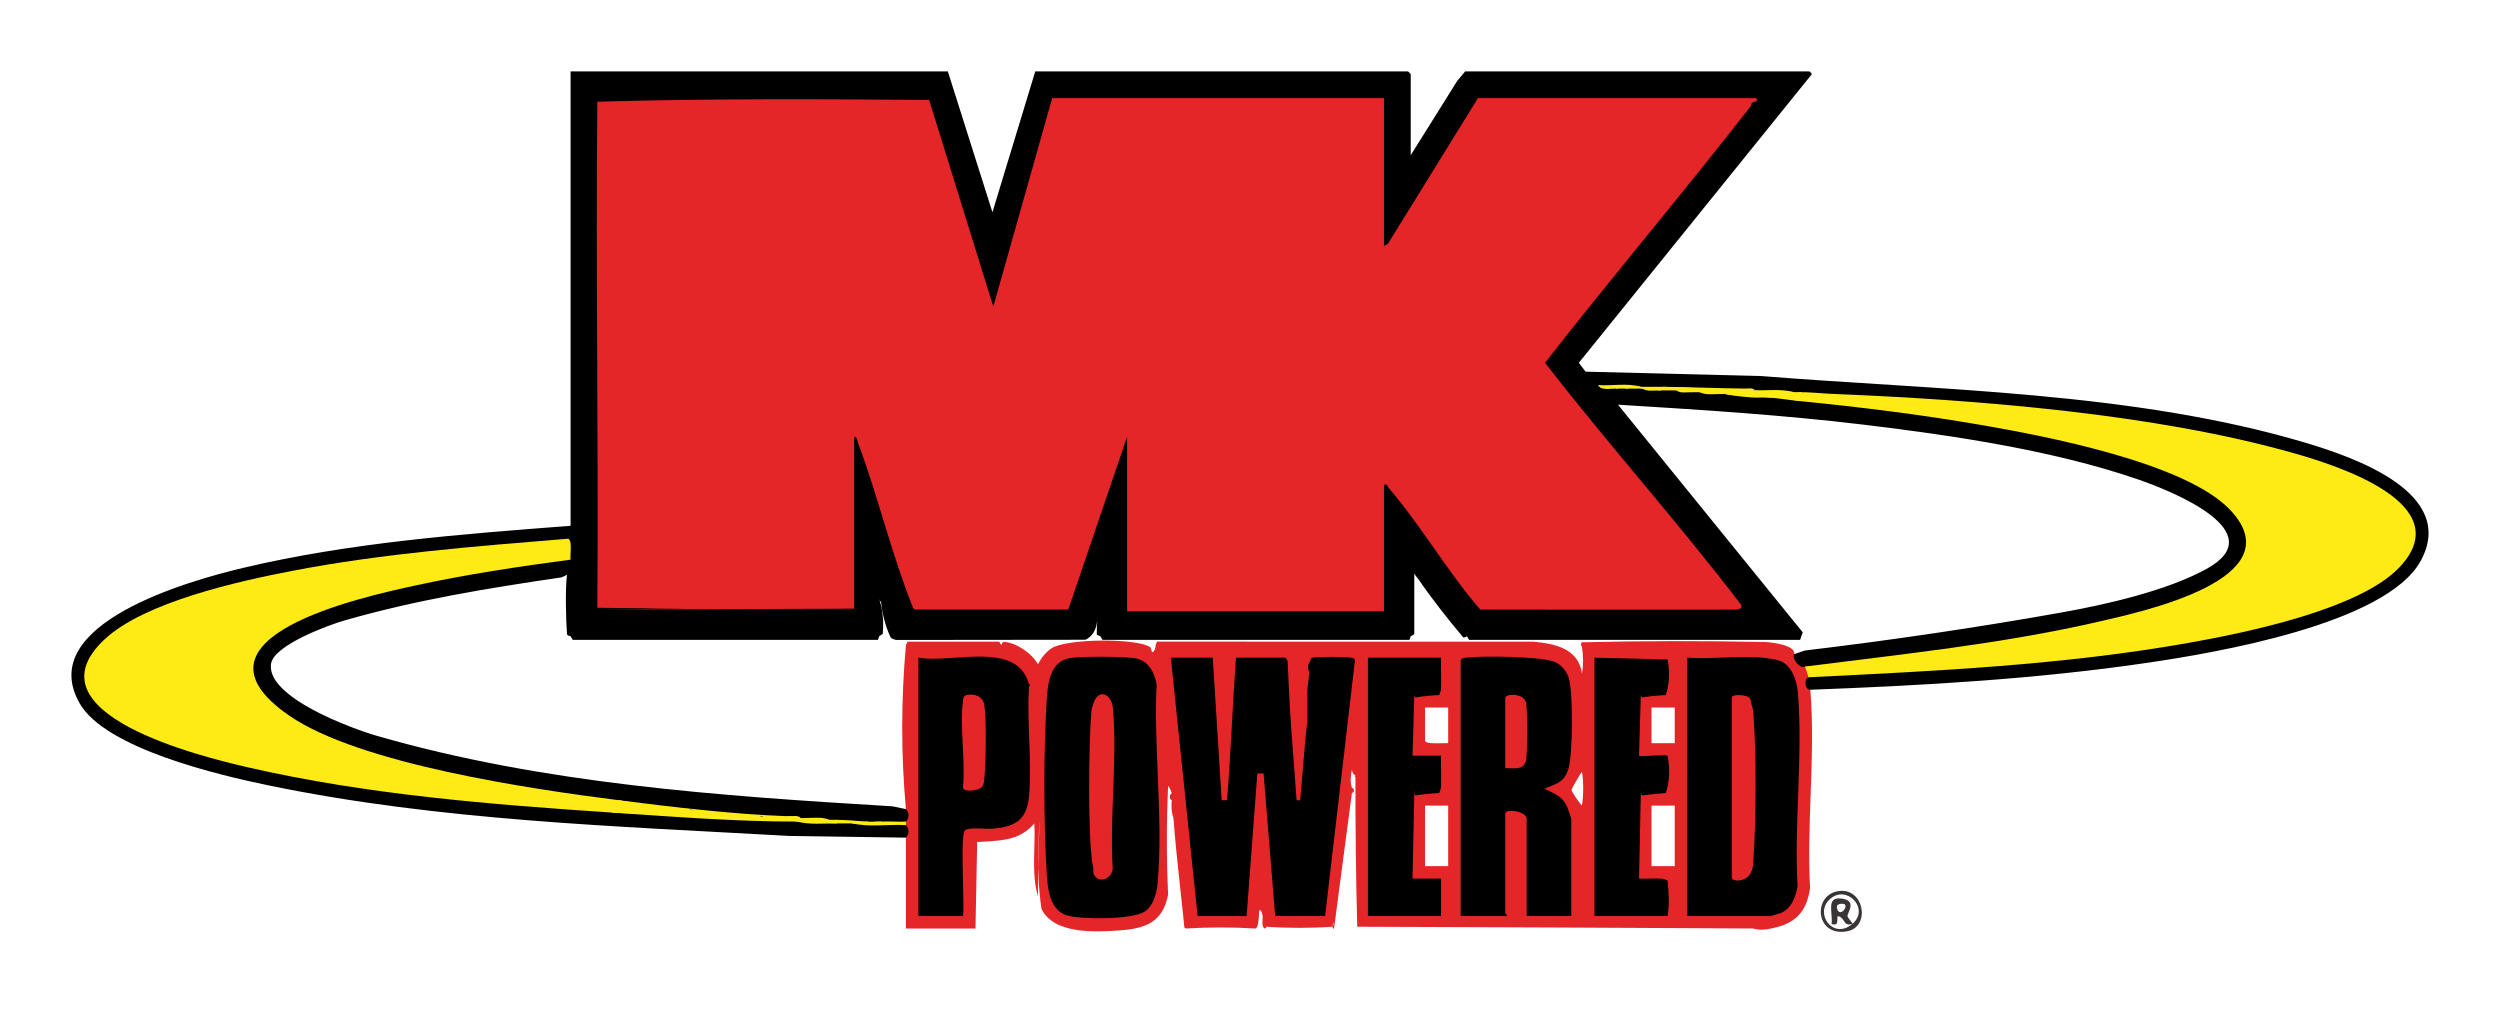<svg xmlns="http://www.w3.org/2000/svg" fill="none" viewBox="0 0 140 57" height="57" width="140">
<path fill="#E52629" d="M70.91 51.897C70.91 51.897 70.91 51.897 70.91 51.897C70.818 51.783 70.896 51.833 70.91 51.897ZM58.135 48.545C58.122 47.664 58.164 46.752 58.223 45.91C58.18 46.784 58.151 47.662 58.135 48.545ZM74.625 51.884C74.625 51.771 74.662 51.621 74.665 51.637C74.681 51.705 74.677 51.836 74.625 51.884Z" clip-rule="evenodd" fill-rule="evenodd"></path>
<path fill="#E52629" d="M64.717 36.131C64.706 36.351 64.639 36.484 64.517 36.53L64.516 36.531L64.434 36.257C63.727 35.72 59.665 35.752 58.872 36.314C58.526 36.558 58.319 36.837 58.125 37.202C57.799 36.592 56.925 35.998 56.238 35.943C56.153 35.936 56.096 36.039 56.075 36.132L55.956 35.932H50.823L50.731 36.132C50.458 39.188 50.454 42.256 50.731 45.312V46.01C50.54 46.067 50.54 46.154 50.731 46.21C50.731 46.326 50.731 46.443 50.731 46.559C50.731 46.675 50.731 46.792 50.731 46.908C50.733 47.805 50.732 48.704 50.731 49.602C50.731 50.401 50.73 51.2 50.731 51.997H54.627L54.721 47.154C54.851 47.146 54.98 47.138 55.108 47.131C56.18 47.07 57.166 47.014 57.922 46.11C57.947 46.569 57.934 47.035 57.922 47.502C57.898 48.414 57.873 49.329 58.123 50.201C58.122 49.647 58.126 49.095 58.135 48.545C58.122 47.664 58.164 46.752 58.223 45.91C58.18 46.784 58.151 47.662 58.135 48.545C58.143 49.065 58.17 49.574 58.223 50.051C58.245 50.319 58.278 50.602 58.323 50.899C59.029 52.338 61.376 52.2 62.767 52.096C64.205 51.987 65.12 51.609 65.415 50.101C65.321 48.072 65.321 46.043 65.415 44.014C65.486 44.087 65.553 44.219 65.615 44.413C65.484 44.514 65.457 44.742 65.615 44.812C65.581 45.209 65.614 45.541 65.715 45.81C65.806 47.1 65.946 48.385 66.086 49.669L66.086 49.67L66.086 49.67C66.169 50.427 66.251 51.183 66.324 51.941L66.414 51.997C67.704 51.917 69.002 51.917 70.31 51.997C70.474 51.942 70.494 51.412 70.504 51.128C70.506 51.075 70.508 51.03 70.51 50.999C70.586 50.902 70.653 51.002 70.71 51.298C70.711 51.352 70.708 51.413 70.704 51.477C70.691 51.673 70.677 51.893 70.81 51.996C70.81 51.996 70.81 51.996 70.81 51.996C70.904 51.981 70.919 51.936 70.91 51.897C70.818 51.783 70.896 51.833 70.91 51.897C72.096 51.981 73.465 51.98 74.606 51.897C74.613 51.894 74.619 51.889 74.625 51.884C74.625 51.771 74.662 51.621 74.665 51.637C74.681 51.705 74.677 51.836 74.625 51.884C74.625 51.965 74.643 52.026 74.706 51.997L75.705 44.413C75.861 44.365 75.861 44.163 75.705 44.114C75.613 43.79 75.622 43.44 75.705 43.116C75.734 43.286 75.801 43.386 75.905 43.415C75.855 43.462 75.85 43.497 75.905 43.515C75.899 46.335 75.932 49.129 76.005 51.897C83.507 51.921 90.898 51.955 98.18 51.996C98.464 52.091 98.872 52.076 99.179 51.996C100.511 51.739 101.164 51.104 101.364 49.739C101.269 48.058 101.332 46.294 101.395 44.529C101.466 42.522 101.538 40.513 101.377 38.625C101.365 38.494 101.303 38.041 101.277 37.927C101.535 37.756 101.385 37.296 101.077 37.328C101.054 37.288 100.513 36.659 100.477 36.63C100.565 36.139 99.269 35.97 98.846 35.953C95.427 35.882 92.005 35.887 88.579 35.968C88.518 36.053 88.526 36.14 88.591 36.23C88.669 36.746 88.669 37.245 88.591 37.727C88.41 36.316 87.066 36.041 85.855 35.933L64.786 35.931L64.717 36.131ZM93.784 45.112H92.485V48.504H93.784V45.112ZM81.098 45.112H79.8V48.504H81.098V45.112ZM93.784 39.623H92.485V41.619H93.784V39.623ZM81.098 41.619V39.623H79.8V41.469C79.8 41.649 80.381 41.632 80.778 41.62C80.92 41.616 81.039 41.613 81.098 41.619ZM88.006 44.245C88.022 44.35 88.46 45.001 88.59 45.111C88.681 44.522 88.683 43.781 88.59 43.216C88.48 43.358 87.995 44.168 88.006 44.245Z" clip-rule="evenodd" fill-rule="evenodd"></path>
<path fill="black" d="M73.307 37.129C73.428 37.006 73.33 36.85 73.55 36.821C73.927 36.771 75.283 36.772 75.655 36.829C75.749 36.843 75.86 36.868 75.879 36.974L74.206 51.298H71.41L70.76 43.314H70.411L69.811 51.298H67.065L65.566 36.829H67.914L68.414 44.812H68.713C68.926 42.164 69.023 39.487 69.213 36.829H71.96C72.016 36.829 72.113 36.997 72.109 37.078C72.186 38.759 72.265 40.443 72.409 42.117C72.478 43.024 72.545 43.922 72.609 44.812C72.63 44.821 72.788 44.821 72.809 44.812C72.906 43.665 73.006 42.501 73.109 41.319C73.126 41.041 73.208 40.549 73.208 40.371V38.775C73.208 38.495 73.309 38.022 73.308 37.627C73.25 37.468 73.211 37.279 73.308 37.128L73.307 37.129Z"></path>
<path fill="black" d="M79.201 44.413L79.101 49.203H80.699V51.298H76.603V36.829H80.699C80.683 37.41 80.72 37.998 80.699 38.58C80.693 38.726 80.603 38.862 80.599 38.925C80.146 38.942 79.702 38.986 79.266 39.058L79.201 38.925L79.101 42.318H80.699C80.683 42.899 80.72 43.486 80.699 44.068C80.693 44.214 80.603 44.35 80.599 44.413C80.146 44.43 79.702 44.474 79.266 44.546L79.201 44.413Z"></path>
<path fill="black" d="M93.385 36.929C93.521 37.641 93.488 38.306 93.285 38.925C92.811 38.946 92.367 38.991 91.951 39.058L91.886 38.925L91.786 42.318C91.858 42.39 93.145 42.239 93.385 42.318C93.53 43.073 93.497 43.772 93.285 44.413C92.833 44.436 92.388 44.48 91.951 44.546L91.886 44.413L91.786 49.203C92.202 49.213 92.622 49.187 93.039 49.203C93.186 49.208 93.322 49.299 93.384 49.303C93.449 49.93 93.496 50.666 93.384 51.298H89.289V36.83L93.384 36.929L93.385 36.929Z"></path>
<path fill="black" d="M99.581 36.975C99.403 36.928 98.911 36.846 98.728 36.829C98.017 36.767 97.261 36.794 96.505 36.822C95.821 36.847 95.136 36.872 94.483 36.829V51.298H99.128C99.156 51.298 99.604 51.175 99.677 51.148C100.299 50.925 100.557 50.244 100.665 49.64C100.568 47.99 100.631 46.254 100.695 44.517C100.766 42.562 100.838 40.606 100.68 38.772C100.621 38.097 100.315 37.169 99.581 36.975ZM98.079 48.803C97.851 49.424 96.981 49.383 96.981 49.153V39.075C96.981 38.842 97.733 38.931 97.906 39.024C98.015 39.083 98.037 39.206 98.058 39.32C98.064 39.356 98.071 39.392 98.08 39.424C98.092 39.469 98.105 39.508 98.116 39.544C98.147 39.64 98.172 39.719 98.183 39.866C98.362 42.139 98.35 45.98 98.183 48.26L98.182 48.277C98.166 48.501 98.16 48.584 98.079 48.803Z" clip-rule="evenodd" fill-rule="evenodd"></path>
<path fill="black" d="M82.115 36.827C81.999 36.84 81.835 36.859 81.797 36.979V51.299H84.394C84.411 51.252 84.366 51.216 84.331 51.189C84.311 51.173 84.294 51.16 84.294 51.149V45.561C84.294 45.262 85.493 45.419 85.493 45.86V51.298H87.99V45.86C87.99 45.824 87.804 45.271 87.765 45.187C87.531 44.675 87.212 44.52 86.801 44.319C86.704 44.271 86.601 44.221 86.493 44.163C86.584 44.125 86.672 44.091 86.755 44.059C87.264 43.861 87.608 43.727 87.821 43.096C88.084 42.317 88.107 38.691 87.84 37.928C87.707 37.549 87.407 37.195 87.02 37.05C86.237 36.757 83.04 36.719 82.142 36.824L82.115 36.827ZM84.295 39.075V43.016C84.383 43.014 84.474 43.018 84.565 43.023C84.941 43.04 85.316 43.058 85.448 42.622C85.543 42.312 85.548 39.621 85.45 39.319C85.273 38.776 84.295 38.864 84.295 39.075Z" clip-rule="evenodd" fill-rule="evenodd"></path>
<path fill="black" d="M63.623 36.873C63.047 36.753 60.482 36.746 59.895 36.852H59.895C58.844 37.043 58.682 38.202 58.624 39.075C58.437 41.907 58.437 46.125 58.619 48.957C58.675 49.827 58.793 51.002 59.796 51.274C60.623 51.498 63.414 51.504 64.112 51.044C64.562 50.748 64.765 50.067 64.816 49.551C65.008 47.607 64.92 45.479 64.833 43.36C64.762 41.64 64.692 39.926 64.772 38.321C64.645 37.663 64.334 37.023 63.623 36.873ZM61.221 39.424C61.484 38.537 62.247 38.81 62.324 39.669C62.459 41.169 62.397 42.776 62.336 44.383C62.281 45.83 62.226 47.278 62.313 48.648C62.269 49.141 61.66 49.495 61.31 49.06C61.222 48.95 61.225 48.849 61.228 48.751C61.23 48.701 61.231 48.652 61.221 48.604C60.897 47.143 60.97 41.541 61.116 39.865C61.13 39.709 61.155 39.631 61.189 39.524C61.199 39.493 61.209 39.461 61.221 39.424Z" clip-rule="evenodd" fill-rule="evenodd"></path>
<path fill="black" d="M57.624 38.426C57.711 38.393 57.711 38.359 57.624 38.326H57.624C57.151 36.581 55.249 36.71 53.492 36.83C52.736 36.882 52.008 36.931 51.431 36.829V51.299H53.929C53.967 51.043 53.949 50.302 53.93 49.476C53.899 48.179 53.864 46.673 54.028 46.509C54.169 46.368 54.668 46.387 55.089 46.403C55.281 46.41 55.457 46.417 55.575 46.407C56.847 46.306 57.511 45.923 57.628 44.566C57.716 43.543 57.676 42.456 57.636 41.369C57.599 40.372 57.563 39.375 57.624 38.426ZM54.128 38.925C54.573 38.814 55.045 39.003 55.121 39.48C55.248 40.279 55.208 42.71 55.126 43.564L55.123 43.592C55.09 43.936 55.074 44.105 54.728 44.213C54.538 44.272 53.904 44.367 53.928 44.064C53.997 43.344 53.956 42.547 53.916 41.75C53.872 40.887 53.828 40.027 53.924 39.269C53.926 39.251 53.928 39.234 53.93 39.216C53.945 39.078 53.957 38.967 54.128 38.925Z" clip-rule="evenodd" fill-rule="evenodd"></path>
<path fill="black" d="M50.732 46.908L44.185 46.812C34.487 46.264 24.605 45.961 15.051 43.984C12.292 43.414 5.92 41.929 4.464 39.393C1.889 34.905 10.74 32.486 13.591 31.808C19.573 30.386 25.828 29.913 31.953 29.445V4H53.079L55.576 11.884L57.974 4H78.851C78.862 4 79.001 4.139 79.001 4.15V8.69L81.595 4.546L82.047 4H101.326C101.337 4 101.526 4.145 101.426 4.2L88.416 20.316L88.79 20.813L98.633 21.059C108.608 21.862 119.508 21.928 129.145 24.805C131.792 25.596 137.647 27.603 135.558 31.411C133.617 34.95 124.048 36.558 120.288 37.112C114.036 38.033 107.692 38.39 101.376 38.626C101.076 38.63 101.005 38.032 101.276 37.927L101.829 37.767C107.642 37.428 113.429 37.04 119.214 36.327C123.23 35.832 130.478 34.559 133.648 32.147C139.291 27.854 127.049 25.132 124.577 24.63C117.473 23.188 110.272 22.622 103.055 22.21L102.673 22.061C102.007 22.145 101.333 22.085 100.676 21.962C100.619 22.153 100.532 22.152 100.476 21.962C99.731 21.979 98.999 21.945 98.278 21.862C96.621 21.8 94.922 21.733 93.184 21.663C92.761 21.762 92.317 21.716 91.885 21.663C91.425 21.589 90.968 21.582 90.512 21.642L90.487 21.762C90.677 21.689 90.9 21.671 91.086 21.762C91.376 21.684 91.696 21.683 91.985 21.762L92.984 21.862C93.26 21.704 93.594 21.744 93.883 21.862L94.782 21.961C94.909 21.846 95.049 21.857 95.182 21.961L96.48 22.061C96.499 21.972 96.533 21.975 96.58 22.061C97.425 22.153 98.257 22.22 99.078 22.26C99.644 22.245 100.21 22.311 100.776 22.46L101.422 22.391C107.38 23.022 113.612 23.701 119.268 25.492C121.545 26.213 128.508 28.895 125.112 32.077C123.254 33.819 118.241 34.984 115.642 35.424C111.127 36.188 106.654 36.88 102.101 37.4C101.934 37.419 101.764 37.409 101.592 37.397C101.419 37.385 101.247 37.359 101.076 37.328C100.807 37.479 100.314 36.883 100.476 36.63L101.076 36.429C105.881 35.856 110.749 35.137 115.459 34.297C117.962 33.851 121.339 33.08 123.552 31.867C127.329 29.797 121.647 27.508 119.744 26.852C115.024 25.225 109.395 24.389 104.402 23.786C99.82 23.233 95.209 22.946 90.607 22.662L100.954 35.411L100.806 35.831H82.27L82.147 35.632C82.079 35.673 81.969 35.724 81.933 35.682C81.117 34.718 80.105 33.435 79.405 32.395C79.164 32.151 79.082 31.867 79 31.541L79.2 32.082V35.515L79 35.632L78.93 35.832H61.743L61.62 35.632L61.42 35.545C61.407 34.936 61.474 34.333 61.62 33.736L61.435 34.837C61.361 35.331 61.144 35.661 60.785 35.826L50.236 35.838C50.13 35.843 49.91 35.761 49.874 35.687C49.573 35.079 49.393 34.297 49.333 33.629C49.337 33.757 49.304 33.726 49.234 33.537C49.432 34.132 49.499 34.783 49.434 35.492L49.234 35.632L49.164 35.832H32.075L31.953 35.632C31.875 35.611 31.759 35.577 31.753 35.516C31.69 34.788 31.649 32.862 31.753 32.187L31.953 32.04C31.791 32.177 31.61 32.277 31.408 32.339C27.289 32.946 23.303 33.593 19.295 34.745C18.375 35.009 15.352 36.125 15.181 37.158C14.87 39.026 19.67 40.793 21.11 41.208C30.433 43.896 40.246 44.566 49.984 45.154L50.732 45.311C50.928 45.54 50.928 45.781 50.732 46.01C50.353 46.163 49.712 46.164 49.334 46.01C49.046 46.058 48.78 46.058 48.535 46.01C47.943 46.091 47.377 46.058 46.837 45.91C46.703 45.983 46.567 45.983 46.437 45.91L45.039 45.811C44.979 45.955 44.899 45.955 44.839 45.811L44.139 45.711C43.59 45.912 42.944 45.91 42.411 45.667C39.798 45.545 37.211 45.26 34.65 44.813L34.307 44.97C30.683 44.487 27.03 43.95 23.463 43.063C20.722 42.381 15.685 41.006 14.249 38.405C12.534 35.301 19.369 33.484 21.367 33.017C24.697 32.24 28.251 31.581 31.747 31.183L31.737 30.367C26.057 30.76 20.366 31.4 14.815 32.488C12.252 32.99 8.935 33.899 6.763 35.343C0.145 39.742 12.971 42.712 15.926 43.206C21.899 44.204 27.801 44.953 33.846 45.344L34.35 45.511L35.818 45.498C38.587 45.758 41.371 45.942 44.148 45.876L44.639 46.011C45.379 46.049 46.111 46.082 46.836 46.11C47.114 45.959 47.451 45.982 47.735 46.11C48.695 46.143 49.657 46.143 50.622 46.109L50.732 46.21C50.928 46.438 50.927 46.68 50.732 46.908V46.908Z"></path>
<path fill="#E52629" d="M52.031 5.597L55.625 17.172L58.922 5.497H77.502V13.78L77.725 13.649L82.766 5.495L98.328 5.497C98.518 5.623 98.306 5.66 98.279 5.697C98.122 5.72 98.055 5.786 98.079 5.896C94.302 10.76 90.308 15.458 86.522 20.315C90.071 24.898 93.963 29.23 97.479 33.836C97.603 34.019 97.496 34.119 97.157 34.139C92.284 34.146 87.53 34.145 82.895 34.135C81.051 32.005 79.553 29.399 77.731 27.277C77.669 27.205 77.736 27.09 77.502 27.15V34.234H63.118V24.456L59.822 34.135C56.949 34.139 54.075 34.139 51.199 34.133L51.131 34.035C49.921 31.038 49.178 27.81 48.046 24.793C47.998 24.665 48.024 24.486 47.834 24.455V34.085L33.451 34.135C37.713 34.073 42.022 34.057 46.379 34.085C42.043 34.113 37.733 34.096 33.451 34.035C33.52 24.592 33.358 15.139 33.451 5.696C39.447 5.52 45.932 5.545 52.03 5.597L52.031 5.597Z"></path>
<path fill="#FEEA15" d="M34.35 45.511C27.503 45.051 20.567 44.509 13.872 42.968C11.313 42.379 1.361 39.959 5.881 35.781C8.125 33.706 13.365 32.546 16.352 31.971C21.447 30.991 26.638 30.593 31.807 30.169C32.066 30.214 31.917 31.104 31.952 31.34C29.044 31.726 26.127 32.164 23.261 32.787C20.288 33.433 9.875 35.703 16.179 40.063C20.128 42.794 29.781 44.193 34.65 44.812L34.774 44.861C37.365 45.245 40.057 45.536 42.851 45.736L42.808 45.898C39.949 45.745 37.13 45.616 34.35 45.51L34.35 45.511Z"></path>
<path fill="#FEEA15" d="M44.139 45.71L44.839 45.81C44.905 45.81 44.972 45.81 45.039 45.81L46.437 45.909C46.57 45.909 46.704 45.907 46.837 45.909C46.924 45.938 46.922 45.971 46.837 46.009C46.106 46.095 45.371 46.087 44.639 46.009C41.198 46.01 37.751 45.738 34.35 45.51C34.771 45.379 35.574 45.344 36.006 45.402C36.249 45.435 35.953 45.519 36.598 45.51C37.936 45.49 39.336 45.755 40.689 45.814C41.369 45.843 42.06 45.785 42.74 45.809C42.764 45.635 42.513 45.714 42.392 45.71C41.254 45.668 40.126 45.545 38.987 45.519C38.7 45.168 38.53 45.465 38.093 45.418C37.1 45.312 36.032 45.12 34.998 45.008C34.81 44.988 34.594 45.13 34.65 44.812C37.687 45.198 41.092 45.603 44.139 45.709V45.71Z"></path>
<path fill="#FEEA15" d="M50.732 46.009C50.732 46.076 50.732 46.142 50.732 46.209C49.751 46.147 48.69 46.338 47.735 46.109C47.962 45.982 48.285 46.029 48.534 46.109C48.785 46.042 49.051 46.009 49.333 46.01C49.796 45.985 50.268 46.027 50.732 46.01V46.009Z"></path>
<path fill="#FEEA15" d="M48.534 46.009C48.622 46.038 48.62 46.072 48.534 46.109C48.269 46.117 48.001 46.105 47.735 46.109C47.437 46.115 47.135 46.109 46.836 46.109C46.749 46.081 46.75 46.047 46.836 46.009V45.91C47.446 45.922 47.939 45.961 48.534 46.009Z"></path>
<path fill="#FEEA15" d="M46.836 46.009V46.109C46.129 46.108 45.311 46.194 44.639 46.009C45.37 46.009 46.105 46.009 46.836 46.009Z"></path>
<path fill="#FEEA15" d="M46.437 45.91C45.996 45.909 45.415 45.994 45.038 45.81C45.479 45.812 46.06 45.725 46.437 45.91Z"></path>
<path fill="#FEEA15" d="M49.334 46.009C49.138 46.02 48.843 46.101 48.535 46.109V46.009C48.797 46.031 49.07 45.995 49.334 46.009Z"></path>
<path fill="#FEEA15" d="M44.839 45.81C44.62 45.807 44.276 45.884 44.139 45.71C44.36 45.718 44.701 45.632 44.839 45.81Z"></path>
<path fill="#FEEA15" d="M100.477 21.961C100.543 21.961 100.61 21.962 100.677 21.961C101.333 22.084 102.009 22.145 102.674 22.061C110.777 22.388 120.695 23.175 128.467 25.382C130.891 26.07 137.761 28.238 134.344 31.794C132.093 34.138 125.757 35.433 122.571 35.999C115.572 37.243 108.373 37.581 101.276 37.926C101.256 37.839 101.106 37.378 101.076 37.328C106.575 36.626 112.173 36.051 117.577 34.802C119.953 34.253 128.49 32.425 124.915 28.582C122.43 25.911 114.491 24.41 110.884 23.788C107.543 23.213 104.152 22.794 100.777 22.46C100.202 22.36 99.636 22.26 99.079 22.161C98.774 22.22 98.383 22.259 98.08 22.161C97.858 21.953 98.069 21.932 98.305 21.911L100.477 21.961Z"></path>
<path fill="#FEEA15" d="M91.886 21.662C92.318 21.661 92.753 21.658 93.185 21.662C94.848 21.756 96.546 21.823 98.279 21.862C98.987 21.862 99.805 21.777 100.477 21.961C100.03 21.965 99.477 22.08 98.93 22.061C98.656 22.051 98.248 21.773 98.08 22.161C97.584 22.18 97.085 22.147 96.582 22.061C96.548 22.061 96.515 22.061 96.482 22.061L95.183 21.962C95.05 21.961 94.917 21.962 94.784 21.962L93.885 21.862C93.585 21.86 93.285 21.864 92.986 21.862L91.987 21.762C91.688 21.761 91.386 21.768 91.087 21.762C91 21.734 91.002 21.701 91.087 21.663C91.342 21.599 91.609 21.599 91.886 21.663V21.662Z"></path>
<path fill="#FEEA15" d="M98.279 21.862C97.397 21.861 96.512 21.86 95.628 21.866L93.185 21.662C94.709 21.678 96.207 21.744 97.732 21.76C97.9 21.762 98.176 21.697 98.279 21.862Z"></path>
<path fill="#FEEA15" d="M91.886 21.662C91.621 21.663 91.353 21.658 91.087 21.662C90.896 21.692 90.696 21.725 90.488 21.762C90.178 21.753 89.648 21.884 89.489 21.563C90.264 21.622 91.143 21.434 91.886 21.662Z"></path>
<path fill="#FEEA15" d="M102.674 22.061C102.078 22.262 101.249 22.207 100.677 21.961C101.384 21.954 102 22.034 102.674 22.061Z"></path>
<path fill="#FEEA15" d="M100.777 22.46C100.217 22.405 99.611 22.306 99.079 22.261C98.991 22.233 98.993 22.199 99.079 22.161C99.619 22.209 100.28 22.265 100.777 22.46Z"></path>
<path fill="#FEEA15" d="M96.481 22.061C96.07 22.058 95.516 22.147 95.183 21.962C95.594 21.964 96.148 21.876 96.481 22.061Z"></path>
<path fill="#FEEA15" d="M98.08 22.161C98.407 22.18 98.754 22.133 99.079 22.161V22.261C98.767 22.235 98.445 22.284 98.13 22.259C97.647 22.223 97.047 22.17 96.581 22.061C97.094 22.072 97.584 22.132 98.079 22.161L98.08 22.161Z"></path>
<path fill="#FEEA15" d="M92.985 21.862C92.672 21.86 92.216 21.945 91.986 21.762C92.299 21.764 92.755 21.679 92.985 21.862Z"></path>
<path fill="#FEEA15" d="M94.783 21.961C94.502 21.959 94.082 22.042 93.884 21.862C94.166 21.864 94.586 21.781 94.783 21.961Z"></path>
<path fill="#FEEA15" d="M91.087 21.662L91.087 21.762C90.888 21.758 90.687 21.767 90.488 21.762C90.597 21.594 90.898 21.665 91.087 21.662Z"></path>
<path fill="#393536" d="M102.966 49.899C104.399 49.699 104.767 51.904 103.443 52.152C101.648 52.487 101.485 50.105 102.966 49.899ZM102.457 50.367C101.594 51.178 102.665 52.645 103.733 51.74C103.429 51.832 103.346 51.706 103.251 51.563C103.182 51.46 103.107 51.347 102.939 51.301C102.891 51.3 102.892 51.375 102.893 51.465C102.895 51.635 102.898 51.861 102.568 51.741C102.592 51.562 102.576 51.361 102.56 51.169C102.521 50.675 102.485 50.232 103.141 50.322C103.816 50.414 103.636 50.834 103.52 51.105C103.482 51.195 103.45 51.269 103.46 51.309C103.472 51.364 103.549 51.463 103.619 51.552C103.688 51.642 103.751 51.722 103.734 51.739C104.741 50.884 103.393 49.487 102.457 50.367ZM103.308 50.646C103.483 50.826 103.038 51.34 102.886 50.918C102.75 50.541 103.262 50.599 103.308 50.646Z" clip-rule="evenodd" fill-rule="evenodd"></path>
</svg>
